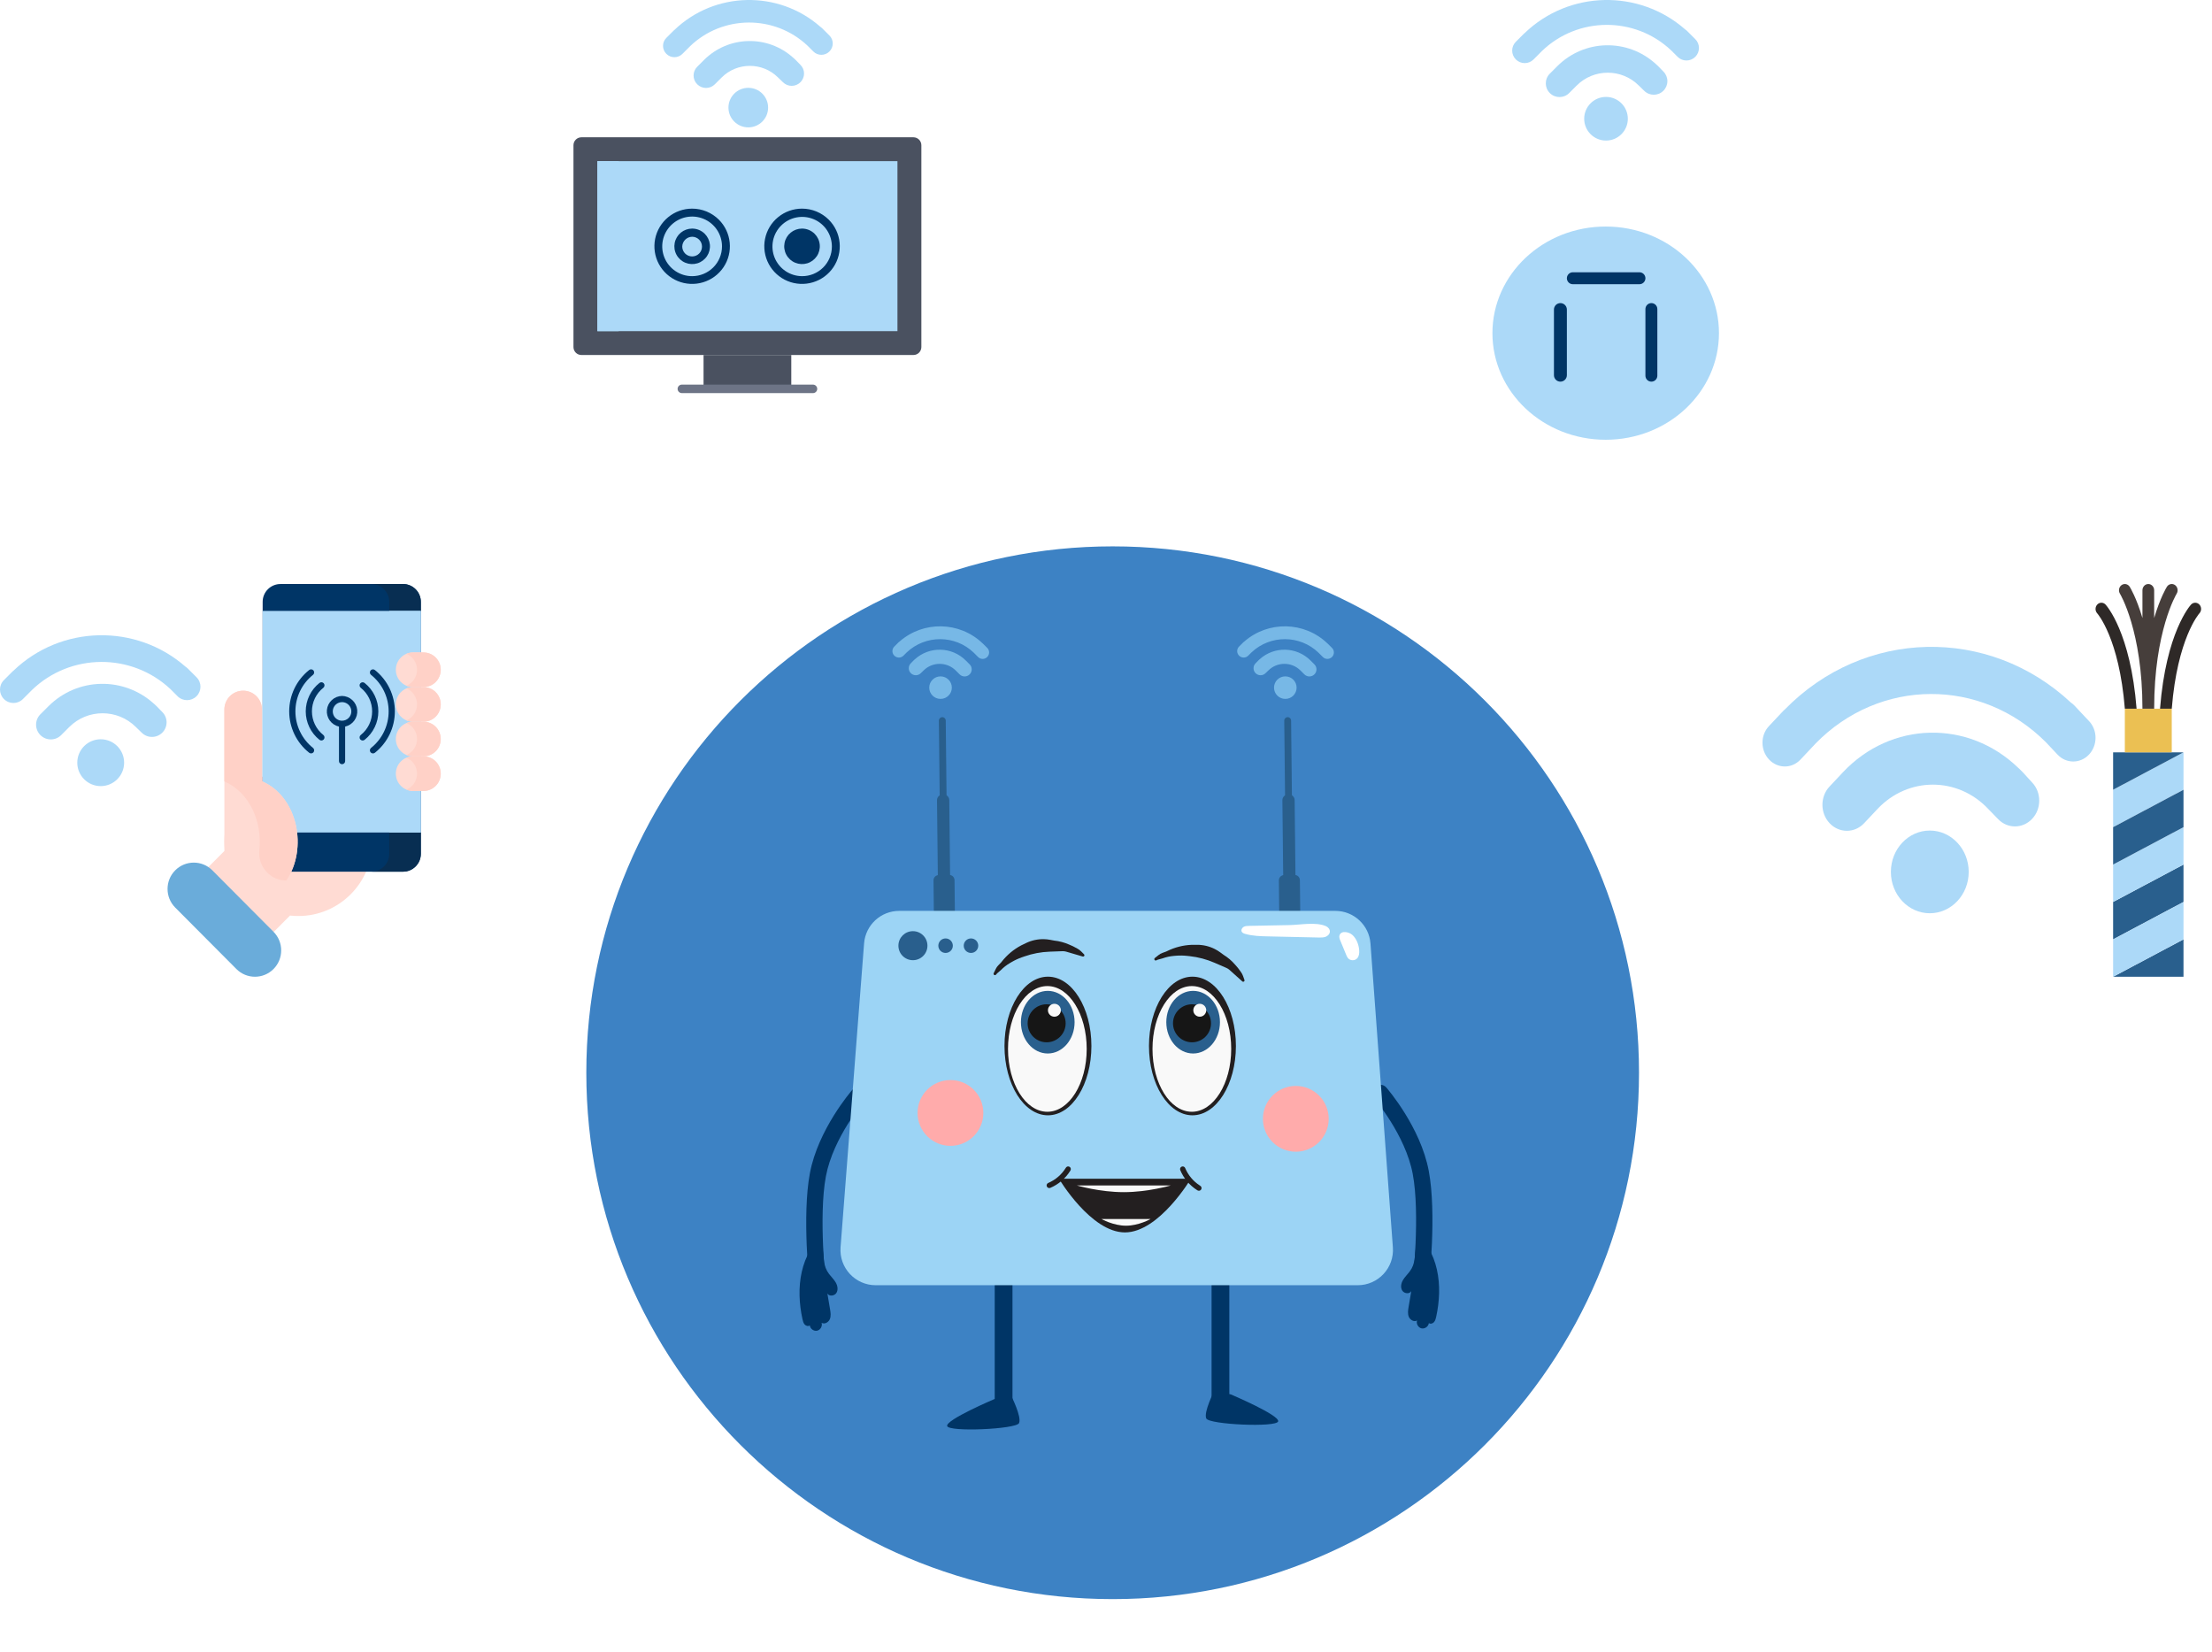 <svg width="166" height="124" viewBox="0 0 166 124" fill="none" xmlns="http://www.w3.org/2000/svg">
<g filter="url(#filter0_d_96_804)">
<path d="M129 21C129 25.418 125.194 29 120.5 29C115.806 29 112 25.418 112 21C112 16.582 115.806 13 120.5 13C125.194 13 129 16.582 129 21Z" fill="#ACD9F8"/>
</g>
<path d="M158.579 70.491L163.861 67.684V64.877L158.579 67.684V70.491Z" fill="#295F8D"/>
<path d="M163.861 73.298V70.491L158.579 73.298H163.861Z" fill="#295F8D"/>
<path d="M158.579 73.298L163.861 70.491V67.684L158.579 70.491V73.298Z" fill="#ACD9F8"/>
<path d="M158.579 67.683L163.861 64.877V62.07L158.579 64.877V67.683Z" fill="#ACD9F8"/>
<path d="M158.579 59.263V62.07L163.861 59.263V56.456L158.579 59.263Z" fill="#ACD9F8"/>
<path d="M158.579 56.456V59.263L163.861 56.456H158.579Z" fill="#295F8D"/>
<path d="M158.579 64.877L163.861 62.071V59.264L158.579 62.071V64.877Z" fill="#295F8D"/>
<path d="M159.459 53.182H162.98V56.456H159.459V53.182Z" fill="#EBC053"/>
<path d="M158.01 45.366C157.839 45.184 157.563 45.184 157.391 45.365C157.219 45.545 157.217 45.841 157.385 46.025C157.402 46.044 159.037 47.887 159.459 53.182H160.34C159.891 47.463 158.087 45.447 158.01 45.366Z" fill="#2E2927"/>
<path d="M165.053 45.366C164.88 45.183 164.602 45.183 164.43 45.366C164.354 45.448 162.549 47.463 162.1 53.182H162.981C163.402 47.907 165.026 46.058 165.054 46.026C165.225 45.843 165.224 45.548 165.053 45.366Z" fill="#2E2927"/>
<path d="M163.347 44.553C163.481 44.338 163.426 44.048 163.224 43.904C163.022 43.761 162.748 43.819 162.614 44.034C162.576 44.094 162.112 44.855 161.66 46.377V44.294C161.66 44.035 161.463 43.826 161.22 43.826C160.977 43.826 160.78 44.035 160.78 44.294V46.377C160.328 44.855 159.863 44.094 159.825 44.034C159.691 43.82 159.418 43.762 159.217 43.904C159.014 44.047 158.959 44.336 159.092 44.552C159.109 44.579 160.78 47.344 160.78 53.182H161.66C161.66 47.357 163.323 44.592 163.347 44.553Z" fill="#463E3B"/>
<path d="M144.822 68.532C146.435 68.532 147.742 67.143 147.742 65.429C147.742 63.715 146.435 62.326 144.822 62.326C143.209 62.326 141.902 63.715 141.902 65.429C141.902 67.143 143.209 68.532 144.822 68.532Z" fill="#ACD9F8"/>
<path d="M151.801 57.952C151.757 57.904 151.712 57.862 151.667 57.819L151.536 57.687C151.514 57.663 151.49 57.645 151.462 57.622C147.687 53.976 141.908 54.121 138.305 57.95L137.882 58.401L137.297 59.023C136.585 59.78 136.588 61.014 137.302 61.773C138.017 62.534 139.178 62.535 139.89 61.778L140.898 60.706C143.19 58.272 146.918 58.272 149.208 60.705L149.936 61.454C150.642 62.204 151.792 62.203 152.501 61.448C152.844 61.085 153.033 60.6 153.034 60.084C153.035 59.571 152.849 59.087 152.506 58.724L151.801 57.952Z" fill="#ACD9F8"/>
<path d="M156.775 54.115L156.168 53.471C156.166 53.468 156.165 53.464 156.16 53.463L155.681 52.951C155.597 52.863 155.505 52.786 155.409 52.72C149.255 46.977 139.894 47.154 133.937 53.245C133.908 53.274 133.875 53.293 133.846 53.324L132.751 54.489C132.101 55.178 132.105 56.3 132.758 56.995C133.411 57.688 134.466 57.693 135.116 57.001L136.211 55.838C136.219 55.828 136.225 55.819 136.232 55.813C141.05 50.866 148.693 50.836 153.549 55.712L154.411 56.629C155.06 57.319 156.118 57.316 156.77 56.623C157.421 55.928 157.424 54.805 156.775 54.115Z" fill="#ACD9F8"/>
<path d="M22.393 68.739C25.462 68.739 27.949 66.24 27.949 63.157C27.949 60.075 25.462 57.576 22.393 57.576C19.325 57.576 16.838 60.075 16.838 63.157C16.838 66.24 19.325 68.739 22.393 68.739Z" fill="#FFDBD3"/>
<path d="M30.243 65.412H21.049C20.31 65.412 19.711 64.813 19.711 64.074V45.164C19.711 44.425 20.31 43.826 21.049 43.826H30.243C30.982 43.826 31.581 44.425 31.581 45.164V64.074C31.581 64.813 30.982 65.412 30.243 65.412Z" fill="#003566"/>
<path d="M30.243 43.826H27.871C28.61 43.826 29.209 44.425 29.209 45.164V64.074C29.209 64.813 28.61 65.412 27.871 65.412H30.243C30.982 65.412 31.581 64.813 31.581 64.074V45.164C31.581 44.425 30.982 43.826 30.243 43.826Z" fill="#082E52"/>
<path d="M19.711 45.844H31.581V62.473H19.711V45.844Z" fill="#ACD9F8"/>
<path d="M29.209 45.844H31.581V62.473H29.209V45.844Z" fill="#ACD9F8"/>
<path d="M23.49 56.124C23.078 55.795 22.745 55.379 22.517 54.904C22.288 54.429 22.169 53.909 22.169 53.383C22.169 52.856 22.288 52.336 22.517 51.861C22.745 51.386 23.078 50.97 23.49 50.641C23.538 50.603 23.569 50.547 23.576 50.486C23.583 50.425 23.566 50.363 23.527 50.315C23.489 50.267 23.433 50.236 23.372 50.229C23.311 50.222 23.249 50.24 23.201 50.278C22.734 50.65 22.357 51.122 22.097 51.659C21.838 52.197 21.703 52.786 21.703 53.383C21.703 53.979 21.838 54.569 22.097 55.106C22.357 55.644 22.734 56.116 23.201 56.487C23.225 56.506 23.252 56.52 23.282 56.529C23.311 56.537 23.341 56.54 23.372 56.536C23.402 56.533 23.431 56.523 23.458 56.509C23.485 56.494 23.508 56.474 23.527 56.45C23.546 56.426 23.56 56.399 23.569 56.37C23.577 56.34 23.58 56.309 23.576 56.279C23.573 56.249 23.564 56.22 23.549 56.193C23.534 56.166 23.514 56.143 23.49 56.124Z" fill="#003566"/>
<path d="M28.134 50.28C28.086 50.241 28.025 50.224 27.963 50.23C27.902 50.237 27.846 50.268 27.808 50.317C27.77 50.365 27.752 50.426 27.759 50.487C27.766 50.549 27.797 50.605 27.845 50.643C28.257 50.971 28.59 51.388 28.819 51.863C29.047 52.337 29.166 52.857 29.166 53.384C29.166 53.911 29.047 54.431 28.819 54.906C28.59 55.38 28.257 55.797 27.845 56.125C27.797 56.164 27.766 56.219 27.759 56.281C27.752 56.342 27.77 56.403 27.808 56.452C27.846 56.5 27.902 56.531 27.963 56.538C28.025 56.545 28.086 56.527 28.134 56.489C28.601 56.117 28.979 55.645 29.238 55.108C29.497 54.57 29.632 53.981 29.632 53.384C29.632 52.787 29.497 52.198 29.238 51.661C28.979 51.123 28.601 50.651 28.134 50.28Z" fill="#003566"/>
<path d="M24.265 55.154C23.998 54.942 23.782 54.673 23.634 54.366C23.486 54.059 23.409 53.723 23.409 53.382C23.409 53.042 23.486 52.705 23.634 52.398C23.782 52.092 23.998 51.822 24.265 51.611C24.314 51.572 24.344 51.516 24.351 51.455C24.358 51.394 24.341 51.333 24.302 51.284C24.264 51.236 24.208 51.205 24.147 51.198C24.086 51.191 24.024 51.209 23.976 51.247C23.654 51.502 23.394 51.827 23.216 52.197C23.037 52.567 22.944 52.972 22.944 53.383C22.944 53.793 23.037 54.199 23.216 54.569C23.394 54.938 23.654 55.263 23.976 55.518C24.024 55.556 24.086 55.574 24.147 55.567C24.208 55.56 24.264 55.529 24.302 55.481C24.341 55.433 24.358 55.371 24.351 55.31C24.344 55.249 24.314 55.193 24.265 55.154Z" fill="#003566"/>
<path d="M27.361 51.249C27.313 51.21 27.251 51.193 27.19 51.2C27.129 51.207 27.073 51.238 27.034 51.286C26.996 51.334 26.978 51.395 26.985 51.457C26.992 51.518 27.023 51.574 27.072 51.612C27.338 51.824 27.554 52.093 27.703 52.4C27.851 52.707 27.928 53.043 27.928 53.384C27.928 53.725 27.851 54.061 27.703 54.368C27.554 54.675 27.338 54.944 27.072 55.156C27.023 55.194 26.992 55.25 26.985 55.311C26.978 55.372 26.996 55.434 27.034 55.482C27.073 55.53 27.129 55.561 27.19 55.568C27.251 55.575 27.313 55.557 27.361 55.519C27.683 55.264 27.942 54.939 28.121 54.569C28.3 54.2 28.393 53.794 28.393 53.384C28.393 52.973 28.3 52.568 28.121 52.198C27.942 51.828 27.683 51.504 27.361 51.249Z" fill="#003566"/>
<path d="M25.67 52.225C25.385 52.23 25.112 52.339 24.903 52.532C24.693 52.725 24.562 52.988 24.533 53.271C24.504 53.554 24.581 53.838 24.747 54.069C24.914 54.3 25.16 54.462 25.438 54.524V57.115C25.438 57.146 25.444 57.176 25.455 57.204C25.467 57.232 25.484 57.258 25.506 57.279C25.527 57.301 25.553 57.318 25.581 57.33C25.609 57.341 25.639 57.347 25.67 57.347C25.7 57.347 25.73 57.341 25.759 57.33C25.787 57.318 25.812 57.301 25.834 57.279C25.855 57.258 25.873 57.232 25.884 57.204C25.896 57.176 25.902 57.146 25.902 57.115V54.524C26.18 54.462 26.425 54.3 26.592 54.069C26.759 53.838 26.835 53.554 26.807 53.271C26.778 52.988 26.646 52.725 26.437 52.532C26.227 52.339 25.954 52.23 25.67 52.225ZM25.67 54.083C25.532 54.083 25.397 54.042 25.283 53.965C25.168 53.889 25.079 53.78 25.026 53.653C24.974 53.525 24.96 53.385 24.987 53.25C25.014 53.115 25.08 52.991 25.177 52.894C25.275 52.796 25.399 52.73 25.534 52.703C25.669 52.676 25.809 52.69 25.936 52.742C26.064 52.795 26.172 52.885 26.249 52.999C26.326 53.114 26.366 53.248 26.366 53.386C26.366 53.571 26.293 53.748 26.162 53.878C26.031 54.009 25.854 54.082 25.67 54.083Z" fill="#003566"/>
<path d="M21.484 66.074C23.099 63.726 22.386 59.808 19.658 58.628V53.247C19.658 52.464 19.027 51.83 18.248 51.83C17.469 51.83 16.838 52.464 16.838 53.247V63.859L14.744 65.962L19.619 70.86L21.76 68.709" fill="#FFDBD3"/>
<path d="M19.659 58.628V53.247C19.659 52.464 19.027 51.83 18.248 51.83C17.469 51.83 16.838 52.464 16.838 53.247V58.636C18.777 59.488 19.69 61.727 19.464 63.791C19.331 65.006 20.262 66.074 21.485 66.074C23.099 63.726 22.387 59.808 19.659 58.628Z" fill="#FFD1C7"/>
<path d="M29.706 50.263V50.257C29.706 49.541 30.287 48.961 31.003 48.961H31.779C32.495 48.961 33.076 49.541 33.076 50.257V50.263C33.076 50.979 32.495 51.559 31.779 51.559H31.003C30.287 51.559 29.706 50.979 29.706 50.263Z" fill="#FFDBD3"/>
<path d="M31.779 48.961H31.003C30.825 48.961 30.656 48.997 30.502 49.061C30.968 49.257 31.297 49.719 31.297 50.257V50.263C31.297 50.801 30.968 51.263 30.502 51.459C30.656 51.524 30.825 51.559 31.003 51.559H31.779C32.495 51.559 33.075 50.979 33.075 50.263V50.257C33.075 49.541 32.495 48.961 31.779 48.961Z" fill="#FFD1C7"/>
<path d="M29.706 52.862V52.856C29.706 52.14 30.287 51.56 31.003 51.56H31.779C32.495 51.56 33.076 52.14 33.076 52.856V52.862C33.076 53.578 32.495 54.158 31.779 54.158H31.003C30.287 54.158 29.706 53.578 29.706 52.862Z" fill="#FFDBD3"/>
<path d="M31.779 51.56H31.003C30.825 51.56 30.656 51.595 30.502 51.66C30.968 51.856 31.297 52.318 31.297 52.856V52.862C31.297 53.4 30.968 53.862 30.502 54.058C30.656 54.122 30.825 54.158 31.003 54.158H31.779C32.495 54.158 33.075 53.578 33.075 52.862V52.856C33.075 52.14 32.495 51.56 31.779 51.56Z" fill="#FFD1C7"/>
<path d="M29.706 55.46V55.454C29.706 54.738 30.287 54.158 31.003 54.158H31.779C32.495 54.158 33.076 54.738 33.076 55.454V55.46C33.076 56.176 32.495 56.756 31.779 56.756H31.003C30.287 56.756 29.706 56.176 29.706 55.46Z" fill="#FFDBD3"/>
<path d="M31.779 54.158H31.003C30.825 54.158 30.656 54.194 30.502 54.258C30.968 54.454 31.297 54.916 31.297 55.454V55.46C31.297 55.998 30.968 56.46 30.502 56.656C30.656 56.72 30.825 56.756 31.003 56.756H31.779C32.495 56.756 33.075 56.176 33.075 55.46V55.454C33.075 54.738 32.495 54.158 31.779 54.158Z" fill="#FFD1C7"/>
<path d="M29.706 58.059V58.053C29.706 57.337 30.287 56.756 31.003 56.756H31.779C32.495 56.756 33.076 57.337 33.076 58.053V58.059C33.076 58.775 32.495 59.355 31.779 59.355H31.003C30.287 59.355 29.706 58.775 29.706 58.059Z" fill="#FFDBD3"/>
<path d="M31.779 56.756H31.003C30.825 56.756 30.656 56.792 30.502 56.857C30.968 57.053 31.297 57.514 31.297 58.053V58.059C31.297 58.597 30.968 59.058 30.502 59.254C30.656 59.319 30.825 59.355 31.003 59.355H31.779C32.495 59.355 33.075 58.775 33.075 58.059V58.053C33.075 57.337 32.495 56.756 31.779 56.756Z" fill="#FFD1C7"/>
<path d="M20.526 72.717C19.757 73.489 18.51 73.489 17.741 72.717L13.149 68.105C12.382 67.333 12.382 66.083 13.149 65.311C13.918 64.539 15.166 64.539 15.935 65.311L20.526 69.923C21.294 70.695 21.294 71.945 20.526 72.717Z" fill="#6AACDA"/>
<path d="M7.558 58.991C8.528 58.991 9.315 58.204 9.315 57.233C9.315 56.262 8.528 55.476 7.558 55.476C6.587 55.476 5.8 56.262 5.8 57.233C5.8 58.204 6.587 58.991 7.558 58.991Z" fill="#ACD9F8"/>
<path d="M11.758 52.999C11.732 52.972 11.704 52.948 11.678 52.924L11.599 52.849C11.586 52.835 11.571 52.825 11.555 52.812C9.282 50.747 5.804 50.829 3.635 52.998L3.381 53.253L3.028 53.605C2.6 54.034 2.602 54.733 3.031 55.163C3.462 55.594 4.161 55.595 4.589 55.166L5.196 54.559C6.575 53.18 8.819 53.18 10.198 54.558L10.636 54.983C11.06 55.407 11.753 55.406 12.18 54.979C12.386 54.773 12.5 54.498 12.501 54.207C12.501 53.916 12.389 53.642 12.183 53.437L11.758 52.999Z" fill="#ACD9F8"/>
<path d="M14.752 50.826L14.387 50.461C14.385 50.46 14.385 50.458 14.382 50.457L14.093 50.167C14.043 50.117 13.988 50.074 13.93 50.036C10.226 46.784 4.592 46.884 1.006 50.334C0.988 50.35 0.969 50.361 0.951 50.378L0.292 51.038C-0.099 51.428 -0.097 52.064 0.296 52.457C0.689 52.85 1.324 52.853 1.716 52.461L2.375 51.802C2.379 51.796 2.383 51.791 2.387 51.788C5.287 48.986 9.887 48.969 12.81 51.73L13.329 52.25C13.72 52.64 14.356 52.639 14.749 52.246C15.141 51.853 15.142 51.217 14.752 50.826Z" fill="#ACD9F8"/>
<g filter="url(#filter1_d_96_804)">
<path d="M117.586 16.88C117.586 16.633 117.786 16.432 118.034 16.432H123.033C123.28 16.432 123.481 16.633 123.481 16.88V16.88C123.481 17.127 123.28 17.328 123.033 17.328H118.034C117.786 17.328 117.586 17.127 117.586 16.88V16.88Z" fill="#003566"/>
<path d="M123.928 18.745C124.176 18.745 124.376 18.946 124.376 19.193V24.192C124.376 24.439 124.176 24.64 123.928 24.64V24.64C123.681 24.64 123.481 24.439 123.481 24.192V19.193C123.481 18.946 123.681 18.745 123.928 18.745V18.745Z" fill="#003566"/>
<path d="M117.101 18.745C117.369 18.745 117.586 18.962 117.586 19.23V24.155C117.586 24.423 117.369 24.64 117.101 24.64V24.64C116.833 24.64 116.616 24.423 116.616 24.155V19.23C116.616 18.962 116.833 18.745 117.101 18.745V18.745Z" fill="#003566"/>
</g>
<path d="M120.523 10.548C121.428 10.548 122.161 9.815 122.161 8.91C122.161 8.006 121.428 7.273 120.523 7.273C119.619 7.273 118.886 8.006 118.886 8.91C118.886 9.815 119.619 10.548 120.523 10.548Z" fill="#ACD9F8"/>
<path d="M124.437 4.966C124.413 4.941 124.387 4.918 124.362 4.895L124.288 4.826C124.276 4.813 124.263 4.804 124.247 4.791C122.13 2.868 118.889 2.944 116.869 4.965L116.632 5.202L116.304 5.53C115.904 5.93 115.906 6.581 116.306 6.982C116.707 7.383 117.359 7.384 117.758 6.984L118.323 6.419C119.608 5.134 121.699 5.134 122.983 6.418L123.391 6.814C123.787 7.209 124.432 7.208 124.83 6.81C125.022 6.618 125.128 6.363 125.129 6.091C125.129 5.82 125.025 5.564 124.832 5.373L124.437 4.966Z" fill="#ACD9F8"/>
<path d="M127.226 2.941L126.886 2.601C126.885 2.6 126.884 2.598 126.881 2.597L126.613 2.327C126.566 2.28 126.514 2.24 126.46 2.205C123.009 -0.825 117.76 -0.732 114.419 2.482C114.403 2.497 114.385 2.507 114.368 2.523L113.754 3.138C113.39 3.502 113.392 4.094 113.758 4.461C114.124 4.826 114.716 4.829 115.081 4.464L115.695 3.85C115.699 3.845 115.702 3.84 115.706 3.837C118.408 1.227 122.694 1.211 125.417 3.784L125.901 4.268C126.265 4.631 126.858 4.63 127.224 4.264C127.589 3.898 127.59 3.305 127.226 2.941Z" fill="#ACD9F8"/>
<path d="M68.546 10.302H43.634C43.303 10.302 43.036 10.569 43.036 10.899V26.044C43.036 26.373 43.303 26.64 43.634 26.64H68.546C68.876 26.64 69.144 26.373 69.144 26.044V10.899C69.144 10.569 68.876 10.302 68.546 10.302Z" fill="#4A5160"/>
<path d="M59.382 26.793V29.181H52.798V26.793V26.641H59.382V26.793Z" fill="#4A5160"/>
<path d="M44.831 12.093V24.85H67.349V12.093H44.831Z" fill="#ACD9F8"/>
<path d="M44.831 12.093H46.43V24.85H44.831V12.093Z" fill="#ACD9F8"/>
<path d="M61.009 29.5H51.171C51.086 29.5 51.005 29.466 50.945 29.406C50.885 29.346 50.851 29.265 50.851 29.181C50.851 29.096 50.885 29.015 50.945 28.955C51.005 28.895 51.086 28.862 51.171 28.862H61.009C61.094 28.862 61.175 28.895 61.235 28.955C61.295 29.015 61.329 29.096 61.329 29.181C61.329 29.265 61.295 29.346 61.235 29.406C61.175 29.466 61.094 29.5 61.009 29.5Z" fill="#6D7486"/>
<path d="M51.94 15.656C51.285 15.656 50.65 15.883 50.144 16.298C49.638 16.713 49.292 17.29 49.164 17.931C49.037 18.572 49.136 19.237 49.445 19.814C49.755 20.39 50.254 20.841 50.86 21.091C51.465 21.341 52.139 21.373 52.766 21.183C53.392 20.994 53.934 20.593 54.298 20.05C54.662 19.506 54.826 18.854 54.761 18.204C54.697 17.553 54.409 16.945 53.946 16.483C53.413 15.953 52.692 15.656 51.94 15.656ZM51.94 20.724C51.496 20.724 51.063 20.593 50.694 20.347C50.325 20.101 50.038 19.752 49.868 19.343C49.698 18.935 49.654 18.485 49.74 18.051C49.827 17.617 50.041 17.219 50.354 16.906C50.668 16.593 51.067 16.38 51.502 16.294C51.938 16.208 52.388 16.252 52.798 16.421C53.208 16.59 53.558 16.877 53.805 17.245C54.051 17.613 54.183 18.045 54.183 18.488C54.183 19.081 53.946 19.649 53.526 20.069C53.105 20.488 52.535 20.724 51.94 20.724Z" fill="#003566"/>
<path d="M51.941 17.153C51.632 17.154 51.333 17.261 51.094 17.457C50.856 17.653 50.693 17.925 50.633 18.227C50.573 18.529 50.62 18.843 50.766 19.114C50.912 19.386 51.148 19.599 51.433 19.716C51.719 19.834 52.036 19.849 52.332 19.76C52.627 19.67 52.883 19.481 53.054 19.225C53.226 18.969 53.303 18.661 53.273 18.354C53.242 18.048 53.106 17.761 52.888 17.543C52.764 17.419 52.616 17.321 52.453 17.254C52.291 17.187 52.117 17.153 51.941 17.153ZM51.941 19.244C51.744 19.243 51.556 19.165 51.417 19.026C51.278 18.888 51.2 18.7 51.199 18.504C51.203 18.309 51.282 18.124 51.421 17.986C51.559 17.848 51.745 17.769 51.941 17.765C52.137 17.765 52.326 17.843 52.465 17.982C52.604 18.12 52.682 18.308 52.682 18.505C52.682 18.701 52.604 18.889 52.465 19.028C52.326 19.166 52.137 19.244 51.941 19.244ZM60.185 17.153C59.876 17.154 59.577 17.261 59.339 17.457C59.1 17.653 58.937 17.925 58.877 18.227C58.817 18.529 58.864 18.843 59.01 19.114C59.156 19.386 59.392 19.599 59.678 19.716C59.963 19.834 60.281 19.849 60.576 19.76C60.872 19.67 61.127 19.481 61.299 19.225C61.47 18.969 61.547 18.661 61.517 18.354C61.487 18.048 61.351 17.761 61.133 17.543C61.008 17.419 60.86 17.321 60.698 17.254C60.535 17.187 60.361 17.153 60.185 17.153Z" fill="#003566"/>
<path d="M60.187 15.656C59.531 15.656 58.897 15.883 58.391 16.298C57.884 16.713 57.538 17.29 57.411 17.931C57.283 18.572 57.383 19.237 57.692 19.814C58.001 20.39 58.501 20.841 59.106 21.091C59.712 21.341 60.385 21.373 61.012 21.183C61.639 20.994 62.181 20.593 62.545 20.05C62.908 19.506 63.072 18.854 63.008 18.204C62.944 17.553 62.656 16.945 62.192 16.483C61.66 15.954 60.939 15.656 60.187 15.656ZM60.187 20.724C59.746 20.721 59.316 20.589 58.95 20.343C58.585 20.097 58.301 19.748 58.134 19.341C57.968 18.934 57.925 18.487 58.013 18.056C58.101 17.626 58.315 17.23 58.628 16.921C58.941 16.611 59.339 16.401 59.772 16.317C60.204 16.233 60.652 16.278 61.059 16.448C61.466 16.617 61.813 16.903 62.057 17.269C62.301 17.635 62.43 18.066 62.429 18.505C62.428 18.798 62.37 19.087 62.257 19.358C62.144 19.628 61.978 19.873 61.77 20.079C61.561 20.285 61.314 20.448 61.043 20.559C60.771 20.669 60.48 20.726 60.187 20.724Z" fill="#003566"/>
<path d="M56.155 9.558C56.977 9.558 57.643 8.894 57.643 8.075C57.643 7.255 56.977 6.591 56.155 6.591C55.334 6.591 54.667 7.255 54.667 8.075C54.667 8.894 55.334 9.558 56.155 9.558Z" fill="#ACD9F8"/>
<path d="M59.711 4.5C59.689 4.477 59.666 4.457 59.643 4.436L59.576 4.373C59.565 4.361 59.553 4.353 59.539 4.342C57.615 2.599 54.671 2.668 52.834 4.499L52.619 4.714L52.321 5.011C51.958 5.374 51.96 5.964 52.324 6.326C52.688 6.69 53.28 6.691 53.642 6.329L54.156 5.816C55.324 4.652 57.223 4.652 58.39 5.816L58.761 6.174C59.121 6.533 59.707 6.532 60.068 6.171C60.243 5.997 60.339 5.766 60.34 5.519C60.34 5.274 60.245 5.042 60.071 4.869L59.711 4.5Z" fill="#ACD9F8"/>
<path d="M62.246 2.665L61.937 2.357C61.936 2.356 61.935 2.354 61.932 2.353L61.688 2.109C61.645 2.066 61.599 2.03 61.55 1.998C58.414 -0.748 53.645 -0.663 50.609 2.249C50.594 2.263 50.577 2.272 50.563 2.287L50.005 2.844C49.673 3.174 49.675 3.71 50.008 4.042C50.341 4.374 50.879 4.376 51.21 4.045L51.768 3.489C51.772 3.484 51.775 3.48 51.778 3.477C54.233 1.112 58.128 1.097 60.602 3.429L61.041 3.867C61.372 4.197 61.911 4.196 62.243 3.864C62.575 3.532 62.577 2.995 62.246 2.665Z" fill="#ACD9F8"/>
<g filter="url(#filter2_d_96_804)">
<path d="M123 76.5C123 98.315 105.315 116 83.5 116C61.685 116 44 98.315 44 76.5C44 54.685 61.685 37 83.5 37C105.315 37 123 54.685 123 76.5Z" fill="#3D82C4"/>
</g>
<path d="M106.621 97.007C106.928 97.007 107.193 96.774 107.228 96.458C107.253 96.24 107.824 91.063 107.221 87.862C106.605 84.588 104.14 81.728 104.036 81.608C103.812 81.352 103.426 81.327 103.172 81.553C102.919 81.778 102.894 82.169 103.117 82.425C103.149 82.462 105.468 85.162 106.019 88.093C106.587 91.109 106.018 96.267 106.012 96.319C105.974 96.658 106.216 96.964 106.551 97.003C106.575 97.005 106.598 97.007 106.621 97.007Z" fill="#003566"/>
<path d="M105.778 95.433C105.614 95.649 105.411 95.838 105.277 96.074C105.142 96.311 105.087 96.621 105.234 96.85C105.381 97.079 105.776 97.126 105.909 96.889C105.843 97.28 105.777 97.67 105.711 98.061C105.668 98.313 105.626 98.583 105.726 98.819C105.826 99.055 106.126 99.224 106.343 99.09C106.264 99.333 106.43 99.627 106.678 99.682C106.926 99.737 107.199 99.541 107.229 99.287C107.344 99.373 107.518 99.323 107.613 99.216C107.709 99.109 107.746 98.963 107.777 98.822C108.031 97.66 108.093 96.432 107.831 95.266C107.703 94.698 107.496 94.147 107.198 93.646C107.059 93.412 106.906 93.087 106.594 93.155C106.38 93.201 106.304 93.367 106.268 93.56C106.141 94.254 106.246 94.82 105.778 95.433Z" fill="#003566"/>
<path d="M61.379 97.182C61.072 97.182 60.807 96.949 60.772 96.633C60.747 96.415 60.176 91.238 60.779 88.037C61.395 84.763 63.859 81.904 63.964 81.784C64.187 81.527 64.574 81.502 64.827 81.728C65.081 81.954 65.106 82.344 64.882 82.601C64.851 82.637 62.532 85.337 61.98 88.268C61.413 91.284 61.982 96.442 61.987 96.494C62.026 96.833 61.784 97.139 61.449 97.178C61.425 97.181 61.402 97.182 61.379 97.182Z" fill="#003566"/>
<path d="M62.221 95.608C62.386 95.824 62.589 96.013 62.723 96.249C62.858 96.486 62.913 96.797 62.766 97.026C62.619 97.255 62.224 97.302 62.091 97.064C62.157 97.455 62.223 97.845 62.289 98.236C62.332 98.489 62.374 98.758 62.274 98.994C62.174 99.231 61.874 99.399 61.657 99.265C61.736 99.508 61.57 99.802 61.322 99.857C61.074 99.912 60.801 99.717 60.771 99.462C60.656 99.549 60.482 99.499 60.386 99.392C60.291 99.285 60.254 99.138 60.223 98.997C59.969 97.836 59.907 96.607 60.169 95.441C60.297 94.873 60.504 94.322 60.802 93.822C60.941 93.587 61.094 93.263 61.406 93.33C61.62 93.377 61.696 93.542 61.732 93.735C61.858 94.429 61.754 94.995 62.221 95.608Z" fill="#003566"/>
<path d="M91.59 106.669C91.957 106.669 92.256 106.37 92.256 106.002V95.909C92.256 95.54 91.957 95.242 91.59 95.242C91.222 95.242 90.923 95.54 90.923 95.909V106.002C90.923 106.37 91.222 106.669 91.59 106.669Z" fill="#003566"/>
<path d="M92.365 104.638C92.365 104.638 96.044 106.197 95.919 106.664C95.795 107.132 90.738 106.902 90.526 106.446C90.308 105.978 91.118 104.388 91.118 104.388L92.365 104.638Z" fill="#003566"/>
<path d="M74.634 104.986C74.634 104.986 70.955 106.545 71.08 107.012C71.205 107.48 76.261 107.25 76.474 106.794C76.692 106.326 75.882 104.736 75.882 104.736L74.634 104.986Z" fill="#003566"/>
<path d="M75.315 107.027C75.683 107.027 75.982 106.728 75.982 106.36V96.266C75.982 95.898 75.683 95.6 75.315 95.6C74.947 95.6 74.649 95.898 74.649 96.266V106.36C74.649 106.728 74.947 107.027 75.315 107.027Z" fill="#003566"/>
<path d="M96.731 63.016C96.588 63.018 96.472 62.905 96.47 62.762L96.377 54.077C96.375 53.934 96.489 53.818 96.631 53.817C96.774 53.815 96.89 53.928 96.891 54.071L96.985 62.757C96.987 62.899 96.873 63.015 96.731 63.016Z" fill="#295F8D"/>
<path d="M96.731 59.623L96.654 59.624C96.421 59.626 96.234 59.817 96.237 60.05L96.327 68.407C96.33 68.64 96.52 68.826 96.753 68.824L96.831 68.823C97.064 68.82 97.25 68.63 97.248 68.397L97.157 60.04C97.155 59.807 96.964 59.62 96.731 59.623Z" fill="#295F8D"/>
<path d="M97.153 65.658L96.362 65.667C96.145 65.669 95.971 65.847 95.973 66.064L96.015 69.959C96.017 70.177 96.196 70.351 96.413 70.349L97.204 70.34C97.421 70.338 97.595 70.16 97.593 69.942L97.551 66.047C97.549 65.83 97.37 65.656 97.153 65.658Z" fill="#295F8D"/>
<path d="M70.812 63.016C70.67 63.018 70.554 62.905 70.552 62.762L70.458 54.077C70.457 53.934 70.57 53.818 70.713 53.817C70.856 53.815 70.971 53.928 70.973 54.071L71.067 62.757C71.068 62.899 70.955 63.015 70.812 63.016Z" fill="#295F8D"/>
<path d="M70.813 59.623L70.736 59.624C70.503 59.626 70.316 59.817 70.319 60.05L70.409 68.407C70.411 68.64 70.602 68.826 70.835 68.824L70.912 68.823C71.145 68.82 71.332 68.63 71.33 68.397L71.239 60.04C71.237 59.807 71.046 59.62 70.813 59.623Z" fill="#295F8D"/>
<path d="M71.235 65.658L70.444 65.667C70.227 65.669 70.052 65.847 70.055 66.064L70.097 69.959C70.099 70.177 70.277 70.351 70.495 70.349L71.285 70.34C71.503 70.338 71.677 70.16 71.675 69.942L71.633 66.047C71.63 65.83 71.452 65.656 71.235 65.658Z" fill="#295F8D"/>
<path d="M102.848 70.804C102.746 69.423 101.596 68.354 100.211 68.354H67.482C66.1 68.354 64.952 69.417 64.845 70.795L63.08 93.597C62.962 95.133 64.176 96.445 65.717 96.445H101.891C103.428 96.445 104.642 95.139 104.529 93.606L102.848 70.804Z" fill="#9CD4F5"/>
<path d="M99.498 69.497C99.666 69.569 99.809 69.732 99.801 69.914C99.793 70.09 99.647 70.234 99.484 70.297C99.32 70.359 99.139 70.356 98.964 70.353C97.698 70.324 96.432 70.296 95.166 70.268C94.586 70.255 93.999 70.241 93.442 70.079C93.343 70.05 93.238 70.01 93.188 69.92C93.12 69.795 93.201 69.631 93.323 69.558C93.446 69.486 93.595 69.481 93.737 69.479C94.75 69.459 95.763 69.44 96.776 69.42C97.58 69.405 98.739 69.169 99.498 69.497Z" fill="white"/>
<path d="M102.001 71.313C102.016 71.525 101.992 71.757 101.853 71.912C101.675 72.111 101.329 72.104 101.159 71.899C101.097 71.825 101.059 71.734 101.022 71.644C100.877 71.293 100.731 70.942 100.586 70.591C100.532 70.46 100.477 70.314 100.525 70.181C100.664 69.792 101.244 69.951 101.468 70.141C101.795 70.417 101.971 70.889 102.001 71.313Z" fill="white"/>
<path d="M86.225 78.492C86.225 81.365 87.685 83.694 89.487 83.694C91.288 83.694 92.749 81.365 92.749 78.492C92.749 75.62 91.288 73.291 89.487 73.291C87.685 73.291 86.225 75.62 86.225 78.492Z" fill="#231F20"/>
<path d="M86.489 78.713C86.489 81.317 87.811 83.429 89.442 83.429C91.073 83.429 92.396 81.317 92.396 78.713C92.396 76.108 91.073 73.996 89.442 73.996C87.811 73.996 86.489 76.108 86.489 78.713Z" fill="#F9F9F9"/>
<path d="M87.525 76.706C87.525 78.004 88.426 79.056 89.538 79.056C90.651 79.056 91.552 78.004 91.552 76.706C91.552 75.408 90.651 74.356 89.538 74.356C88.426 74.356 87.525 75.408 87.525 76.706Z" fill="#295F8D"/>
<path d="M88.028 76.79C88.028 77.578 88.667 78.216 89.454 78.216C90.242 78.216 90.881 77.578 90.881 76.79C90.881 76.002 90.242 75.363 89.454 75.363C88.667 75.363 88.028 76.002 88.028 76.79Z" fill="#161616"/>
<path d="M89.552 75.811C89.552 76.079 89.769 76.296 90.037 76.296C90.305 76.296 90.522 76.079 90.522 75.811C90.522 75.543 90.305 75.326 90.037 75.326C89.769 75.326 89.552 75.543 89.552 75.811Z" fill="#F9F9F9"/>
<path d="M75.382 78.492C75.382 81.365 76.842 83.694 78.644 83.694C80.445 83.694 81.905 81.365 81.905 78.492C81.905 75.62 80.445 73.291 78.644 73.291C76.842 73.291 75.382 75.62 75.382 78.492Z" fill="#231F20"/>
<path d="M75.646 78.713C75.646 81.317 76.968 83.429 78.599 83.429C80.23 83.429 81.552 81.317 81.552 78.713C81.552 76.108 80.23 73.996 78.599 73.996C76.968 73.996 75.646 76.108 75.646 78.713Z" fill="#F9F9F9"/>
<path d="M76.615 76.706C76.615 78.004 77.517 79.056 78.629 79.056C79.742 79.056 80.643 78.004 80.643 76.706C80.643 75.408 79.742 74.356 78.629 74.356C77.517 74.356 76.615 75.408 76.615 76.706Z" fill="#295F8D"/>
<path d="M77.119 76.79C77.119 77.578 77.757 78.216 78.545 78.216C79.333 78.216 79.972 77.578 79.972 76.79C79.972 76.002 79.333 75.363 78.545 75.363C77.757 75.363 77.119 76.002 77.119 76.79Z" fill="#161616"/>
<path d="M78.643 75.811C78.643 76.079 78.86 76.296 79.128 76.296C79.396 76.296 79.613 76.079 79.613 75.811C79.613 75.543 79.396 75.326 79.128 75.326C78.86 75.326 78.643 75.543 78.643 75.811Z" fill="#F9F9F9"/>
<path d="M89.828 70.9C90.296 70.898 90.757 71.008 91.174 71.221V71.221C91.313 71.292 91.445 71.374 91.571 71.466L91.814 71.645V71.645C92.146 71.849 92.444 72.103 92.697 72.399L92.905 72.64L93.122 72.936C93.192 73.031 93.248 73.135 93.287 73.246L93.391 73.54C93.397 73.558 93.399 73.577 93.395 73.595V73.595C93.379 73.67 93.288 73.699 93.231 73.648L92.266 72.781C92.198 72.72 92.12 72.67 92.036 72.634L91.145 72.247C90.552 71.99 89.924 71.823 89.281 71.752L89.088 71.731C88.806 71.7 88.522 71.697 88.24 71.72L88.095 71.732C87.8 71.757 87.51 71.821 87.232 71.922V71.922L86.899 72.013C86.891 72.015 86.882 72.018 86.874 72.022L86.771 72.069C86.697 72.102 86.616 72.043 86.625 71.962V71.962C86.628 71.935 86.642 71.91 86.663 71.893L86.948 71.667C87.03 71.602 87.121 71.551 87.219 71.514L87.521 71.403L87.587 71.371C88.16 71.088 88.785 70.928 89.424 70.902V70.902L89.828 70.9Z" fill="#231F20"/>
<path d="M76.999 70.768C77.42 70.564 77.884 70.464 78.352 70.477V70.477C78.507 70.481 78.663 70.498 78.816 70.527L79.112 70.583V70.583C79.499 70.624 79.878 70.725 80.234 70.882L80.525 71.01L80.849 71.183C80.953 71.239 81.048 71.309 81.132 71.392L81.353 71.613C81.366 71.626 81.375 71.642 81.379 71.66V71.66C81.397 71.735 81.328 71.801 81.254 71.779L80.01 71.413C79.922 71.388 79.831 71.376 79.739 71.379L78.768 71.415C78.122 71.438 77.484 71.559 76.874 71.773L76.69 71.837C76.422 71.931 76.165 72.05 75.92 72.193L75.795 72.266C75.539 72.415 75.305 72.598 75.098 72.81V72.81L74.837 73.035C74.83 73.041 74.824 73.047 74.818 73.054L74.745 73.141C74.693 73.203 74.594 73.184 74.567 73.108V73.108C74.558 73.082 74.56 73.054 74.572 73.029L74.732 72.702C74.778 72.608 74.838 72.522 74.91 72.448L75.135 72.217L75.18 72.159C75.575 71.657 76.07 71.243 76.635 70.944V70.944L76.999 70.768Z" fill="#231F20"/>
<g filter="url(#filter3_f_96_804)">
<path d="M94.776 83.958C94.776 85.321 95.881 86.427 97.245 86.427C98.608 86.427 99.713 85.321 99.713 83.958C99.713 82.595 98.608 81.49 97.245 81.49C95.881 81.49 94.776 82.595 94.776 83.958Z" fill="#FFABAB"/>
</g>
<g filter="url(#filter4_f_96_804)">
<path d="M68.858 83.517C68.858 84.88 69.963 85.986 71.326 85.986C72.689 85.986 73.795 84.88 73.795 83.517C73.795 82.154 72.689 81.049 71.326 81.049C69.963 81.049 68.858 82.154 68.858 83.517Z" fill="#FFABAB"/>
</g>
<path d="M67.421 70.966C67.421 71.567 67.909 72.055 68.51 72.055C69.112 72.055 69.6 71.567 69.6 70.966C69.6 70.364 69.112 69.876 68.51 69.876C67.909 69.876 67.421 70.364 67.421 70.966Z" fill="#295F8D"/>
<path d="M70.417 70.966C70.417 71.267 70.661 71.511 70.961 71.511C71.262 71.511 71.506 71.267 71.506 70.966C71.506 70.665 71.262 70.421 70.961 70.421C70.661 70.421 70.417 70.665 70.417 70.966Z" fill="#295F8D"/>
<path d="M72.323 70.966C72.323 71.267 72.567 71.511 72.868 71.511C73.169 71.511 73.413 71.267 73.413 70.966C73.413 70.665 73.169 70.421 72.868 70.421C72.567 70.421 72.323 70.665 72.323 70.966Z" fill="#295F8D"/>
<path d="M70.583 52.447C70.115 52.447 69.735 52.068 69.735 51.601C69.735 51.134 70.115 50.756 70.583 50.756C71.052 50.756 71.431 51.134 71.431 51.601C71.431 52.068 71.052 52.447 70.583 52.447Z" fill="#77B8E6"/>
<path d="M68.557 49.564C68.57 49.551 68.583 49.54 68.596 49.528L68.634 49.492C68.64 49.485 68.647 49.48 68.655 49.474C69.752 48.481 71.43 48.52 72.476 49.564L72.599 49.686L72.769 49.856C72.975 50.062 72.974 50.398 72.767 50.605C72.559 50.813 72.222 50.813 72.016 50.607L71.723 50.315C71.057 49.651 69.975 49.651 69.31 50.314L69.099 50.518C68.894 50.723 68.56 50.722 68.354 50.517C68.254 50.418 68.199 50.286 68.199 50.145C68.199 50.005 68.253 49.873 68.352 49.775L68.557 49.564Z" fill="#77B8E6"/>
<path d="M67.113 48.519L67.289 48.343C67.29 48.342 67.29 48.341 67.291 48.341L67.43 48.202C67.455 48.178 67.481 48.157 67.509 48.139C69.296 46.574 72.014 46.622 73.744 48.282C73.752 48.289 73.762 48.295 73.77 48.303L74.088 48.621C74.277 48.808 74.276 49.114 74.086 49.303C73.897 49.492 73.59 49.494 73.402 49.305L73.084 48.988C73.082 48.986 73.08 48.983 73.078 48.981C71.679 47.633 69.459 47.625 68.049 48.954L67.799 49.204C67.611 49.392 67.303 49.391 67.114 49.202C66.925 49.013 66.924 48.707 67.113 48.519Z" fill="#77B8E6"/>
<path d="M96.456 52.447C95.988 52.447 95.609 52.068 95.609 51.601C95.609 51.134 95.988 50.756 96.456 50.756C96.925 50.756 97.304 51.134 97.304 51.601C97.304 52.068 96.925 52.447 96.456 52.447Z" fill="#77B8E6"/>
<path d="M94.43 49.564C94.442 49.551 94.456 49.54 94.469 49.528L94.507 49.492C94.513 49.485 94.52 49.48 94.528 49.474C95.624 48.481 97.302 48.52 98.349 49.564L98.471 49.686L98.641 49.856C98.848 50.062 98.847 50.398 98.64 50.605C98.432 50.813 98.095 50.813 97.888 50.607L97.595 50.315C96.93 49.651 95.848 49.651 95.183 50.314L94.971 50.518C94.766 50.723 94.432 50.722 94.226 50.517C94.127 50.418 94.072 50.286 94.072 50.145C94.071 50.005 94.125 49.873 94.225 49.775L94.43 49.564Z" fill="#77B8E6"/>
<path d="M92.985 48.519L93.161 48.343C93.162 48.342 93.162 48.341 93.164 48.341L93.303 48.202C93.327 48.178 93.354 48.157 93.382 48.139C95.169 46.574 97.887 46.622 99.617 48.282C99.625 48.289 99.635 48.295 99.643 48.303L99.961 48.621C100.15 48.808 100.149 49.114 99.959 49.303C99.769 49.492 99.463 49.494 99.274 49.305L98.956 48.988C98.954 48.986 98.952 48.983 98.95 48.981C97.551 47.633 95.332 47.625 93.922 48.954L93.672 49.204C93.483 49.392 93.176 49.391 92.987 49.202C92.797 49.013 92.797 48.707 92.985 48.519Z" fill="#77B8E6"/>
<path d="M84.42 92.482C81.862 92.482 79.469 88.454 79.469 88.454H89.371C89.371 88.454 86.977 92.482 84.42 92.482Z" fill="#231F20"/>
<path d="M84.336 89.461C82.515 89.461 80.811 88.958 80.811 88.958H87.86C87.86 88.958 86.156 89.461 84.336 89.461Z" fill="#F9F9F9"/>
<path d="M84.504 91.979C83.55 91.979 82.657 91.475 82.657 91.475H86.35C86.35 91.475 85.457 91.979 84.504 91.979Z" fill="#F9F9F9"/>
<path fill-rule="evenodd" clip-rule="evenodd" d="M88.68 87.545C88.578 87.588 88.53 87.705 88.572 87.807C88.83 88.425 89.271 88.949 89.836 89.308L89.863 89.326C89.956 89.385 90.08 89.358 90.14 89.264C90.199 89.171 90.172 89.047 90.078 88.987L90.051 88.97C89.556 88.654 89.169 88.195 88.942 87.653C88.9 87.551 88.782 87.502 88.68 87.545Z" fill="#231F20"/>
<path fill-rule="evenodd" clip-rule="evenodd" d="M78.56 89.034C78.603 89.136 78.721 89.183 78.823 89.139C79.439 88.876 79.959 88.431 80.314 87.864L80.331 87.837C80.389 87.743 80.361 87.619 80.267 87.56C80.173 87.501 80.049 87.53 79.991 87.624L79.974 87.651C79.662 88.149 79.206 88.54 78.665 88.771C78.564 88.814 78.516 88.932 78.56 89.034Z" fill="#231F20"/>
<defs>
<filter id="filter0_d_96_804" x="108" y="13" width="25" height="24" filterUnits="userSpaceOnUse" color-interpolation-filters="sRGB">
<feFlood flood-opacity="0" result="BackgroundImageFix"/>
<feColorMatrix in="SourceAlpha" type="matrix" values="0 0 0 0 0 0 0 0 0 0 0 0 0 0 0 0 0 0 127 0" result="hardAlpha"/>
<feOffset dy="4"/>
<feGaussianBlur stdDeviation="2"/>
<feComposite in2="hardAlpha" operator="out"/>
<feColorMatrix type="matrix" values="0 0 0 0 0 0 0 0 0 0 0 0 0 0 0 0 0 0 0.1 0"/>
<feBlend mode="normal" in2="BackgroundImageFix" result="effect1_dropShadow_96_804"/>
<feBlend mode="normal" in="SourceGraphic" in2="effect1_dropShadow_96_804" result="shape"/>
</filter>
<filter id="filter1_d_96_804" x="112.616" y="16.432" width="15.76" height="16.207" filterUnits="userSpaceOnUse" color-interpolation-filters="sRGB">
<feFlood flood-opacity="0" result="BackgroundImageFix"/>
<feColorMatrix in="SourceAlpha" type="matrix" values="0 0 0 0 0 0 0 0 0 0 0 0 0 0 0 0 0 0 127 0" result="hardAlpha"/>
<feOffset dy="4"/>
<feGaussianBlur stdDeviation="2"/>
<feComposite in2="hardAlpha" operator="out"/>
<feColorMatrix type="matrix" values="0 0 0 0 0 0 0 0 0 0 0 0 0 0 0 0 0 0 0.25 0"/>
<feBlend mode="normal" in2="BackgroundImageFix" result="effect1_dropShadow_96_804"/>
<feBlend mode="normal" in="SourceGraphic" in2="effect1_dropShadow_96_804" result="shape"/>
</filter>
<filter id="filter2_d_96_804" x="40" y="37" width="87" height="87" filterUnits="userSpaceOnUse" color-interpolation-filters="sRGB">
<feFlood flood-opacity="0" result="BackgroundImageFix"/>
<feColorMatrix in="SourceAlpha" type="matrix" values="0 0 0 0 0 0 0 0 0 0 0 0 0 0 0 0 0 0 127 0" result="hardAlpha"/>
<feOffset dy="4"/>
<feGaussianBlur stdDeviation="2"/>
<feComposite in2="hardAlpha" operator="out"/>
<feColorMatrix type="matrix" values="0 0 0 0 0 0 0 0 0 0 0 0 0 0 0 0 0 0 0.1 0"/>
<feBlend mode="normal" in2="BackgroundImageFix" result="effect1_dropShadow_96_804"/>
<feBlend mode="normal" in="SourceGraphic" in2="effect1_dropShadow_96_804" result="shape"/>
</filter>
<filter id="filter3_f_96_804" x="74.776" y="61.49" width="44.937" height="44.937" filterUnits="userSpaceOnUse" color-interpolation-filters="sRGB">
<feFlood flood-opacity="0" result="BackgroundImageFix"/>
<feBlend mode="normal" in="SourceGraphic" in2="BackgroundImageFix" result="shape"/>
<feGaussianBlur stdDeviation="10" result="effect1_foregroundBlur_96_804"/>
</filter>
<filter id="filter4_f_96_804" x="48.858" y="61.049" width="44.937" height="44.937" filterUnits="userSpaceOnUse" color-interpolation-filters="sRGB">
<feFlood flood-opacity="0" result="BackgroundImageFix"/>
<feBlend mode="normal" in="SourceGraphic" in2="BackgroundImageFix" result="shape"/>
<feGaussianBlur stdDeviation="10" result="effect1_foregroundBlur_96_804"/>
</filter>
</defs>
</svg>
